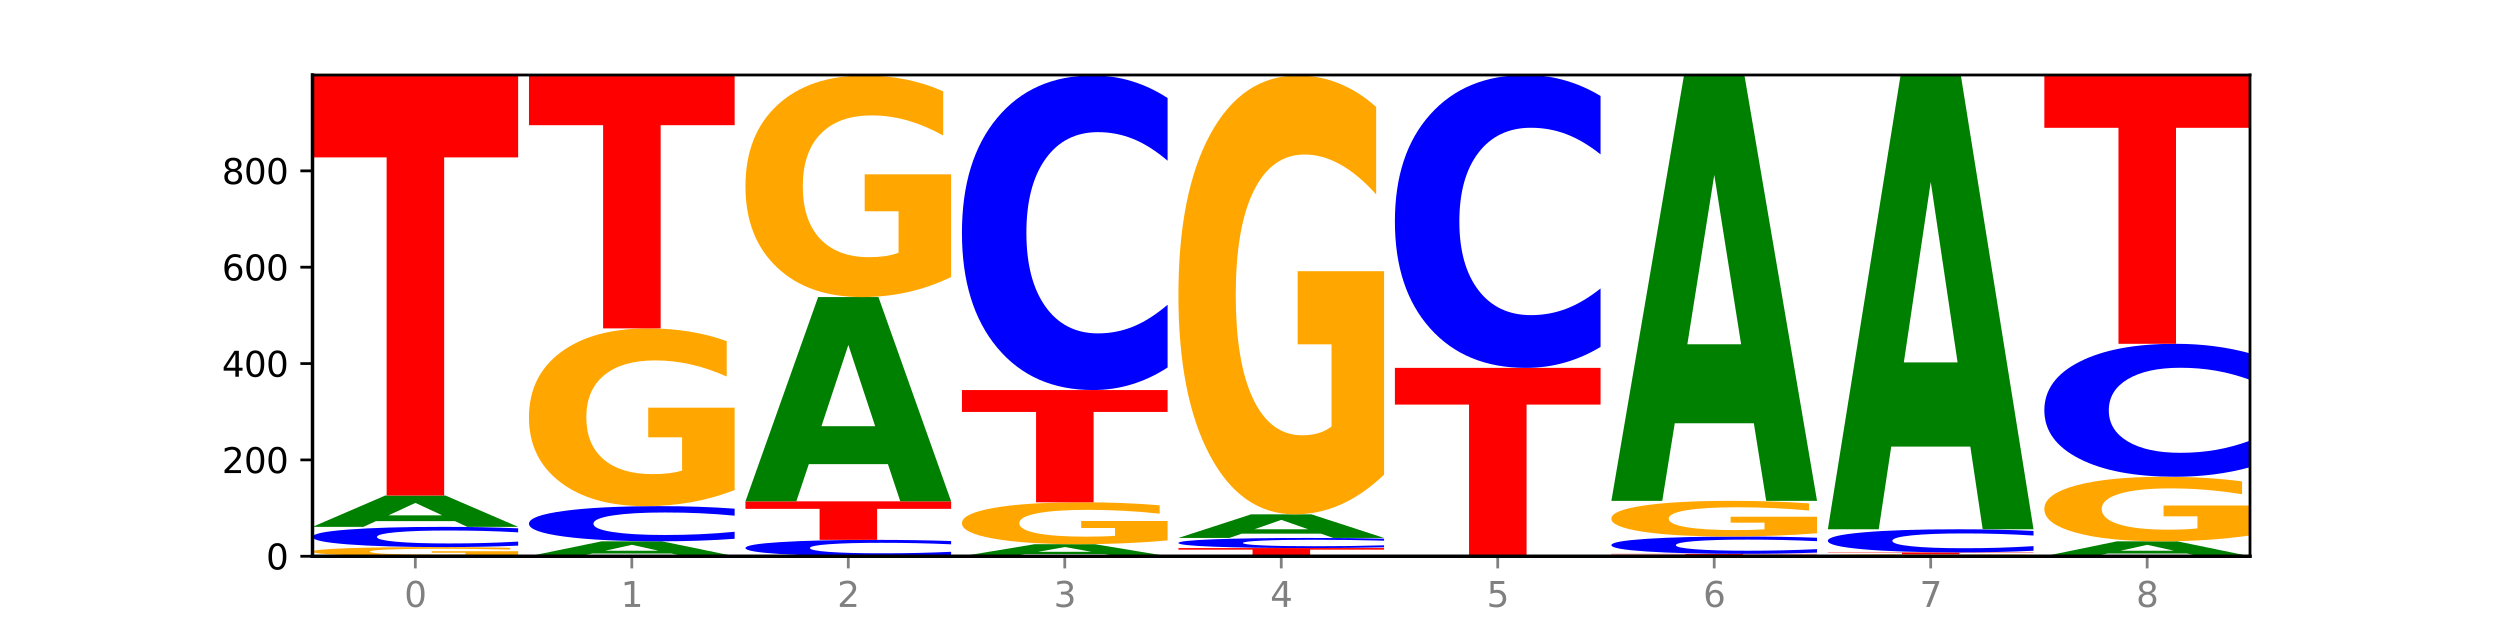 <?xml version="1.0" encoding="utf-8" standalone="no"?>
<!DOCTYPE svg PUBLIC "-//W3C//DTD SVG 1.1//EN"
  "http://www.w3.org/Graphics/SVG/1.1/DTD/svg11.dtd">
<svg xmlns:xlink="http://www.w3.org/1999/xlink" width="720pt" height="180pt" viewBox="0 0 720 180" xmlns="http://www.w3.org/2000/svg" version="1.1">
 <defs>
  <style type="text/css">*{stroke-linejoin: round; stroke-linecap: butt}</style>
 </defs>
 <g id="figure_1">
  <g id="patch_1">
   <path d="M 0 180 
L 720 180 
L 720 0 
L 0 0 
z
" style="fill: #ffffff"/>
  </g>
  <g id="axes_1">
   <g id="patch_2">
    <path d="M 90 160.2 
L 648 160.2 
L 648 21.6 
L 90 21.6 
z
" style="fill: #ffffff"/>
   </g>
   <g id="line2d_1">
    <path d="M 90 160.2 
L 648 160.2 
" clip-path="url(#p3f54d20036)" style="fill: none; stroke: #000000; stroke-width: 0.5; stroke-linecap: square"/>
   </g>
   <g id="patch_3">
    <path d="M 149.229 159.961 
Q 143.256 160.081 136.831 160.141 
Q 130.406 160.2 123.557 160.2 
Q 108.079 160.2 99.04 159.845 
Q 90 159.49 90 158.883 
Q 90 158.269 99.199 157.916 
Q 108.411 157.564 124.433 157.564 
Q 130.605 157.564 136.26 157.612 
Q 141.928 157.659 146.946 157.753 
L 146.946 158.278 
Q 141.769 158.158 136.645 158.099 
Q 131.521 158.039 126.371 158.039 
Q 116.84 158.039 111.677 158.258 
Q 106.513 158.476 106.513 158.883 
Q 106.513 159.286 111.491 159.506 
Q 116.469 159.725 125.628 159.725 
Q 128.123 159.725 130.26 159.713 
Q 132.397 159.7 134.097 159.672 
L 134.097 159.179 
L 124.34 159.179 
L 124.34 158.74 
L 149.229 158.74 
L 149.229 159.961 
z
" clip-path="url(#p3f54d20036)" style="fill: #ffa600"/>
   </g>
   <g id="patch_4">
    <path d="M 149.229 157.146 
Q 144.275 157.353 138.917 157.458 
Q 133.56 157.564 127.725 157.564 
Q 110.325 157.564 100.163 156.779 
Q 90 155.994 90 154.652 
Q 90 153.305 100.163 152.522 
Q 110.325 151.737 127.725 151.737 
Q 133.56 151.737 138.917 151.843 
Q 144.275 151.948 149.229 152.155 
L 149.229 153.316 
Q 144.23 153.042 139.38 152.914 
Q 134.53 152.787 129.173 152.787 
Q 119.562 152.787 114.056 153.284 
Q 108.564 153.78 108.564 154.652 
Q 108.564 155.521 114.056 156.018 
Q 119.562 156.514 129.173 156.514 
Q 134.53 156.514 139.38 156.387 
Q 144.23 156.258 149.229 155.984 
L 149.229 157.146 
z
" clip-path="url(#p3f54d20036)" style="fill: #0000ff"/>
   </g>
   <g id="patch_5">
    <path d="M 131.028 150.094 
L 108.249 150.094 
L 104.653 151.737 
L 90 151.737 
L 110.926 142.719 
L 128.303 142.719 
L 149.229 151.737 
L 134.588 151.737 
L 131.028 150.094 
z
M 111.882 148.42 
L 127.359 148.42 
L 119.633 144.833 
L 111.882 148.42 
z
" clip-path="url(#p3f54d20036)" style="fill: #008000"/>
   </g>
   <g id="patch_6">
    <path d="M 90 21.739 
L 149.229 21.739 
L 149.229 45.333 
L 127.92 45.333 
L 127.92 142.719 
L 111.35 142.719 
L 111.35 45.333 
L 90 45.333 
L 90 21.739 
z
" clip-path="url(#p3f54d20036)" style="fill: #ff0000"/>
   </g>
   <g id="patch_7">
    <path d="M 193.374 159.417 
L 170.596 159.417 
L 166.999 160.2 
L 152.346 160.2 
L 173.272 155.899 
L 190.65 155.899 
L 211.575 160.2 
L 196.935 160.2 
L 193.374 159.417 
z
M 174.229 158.618 
L 189.705 158.618 
L 181.979 156.907 
L 174.229 158.618 
z
" clip-path="url(#p3f54d20036)" style="fill: #008000"/>
   </g>
   <g id="patch_8">
    <path d="M 211.575 155.173 
Q 206.621 155.533 201.264 155.715 
Q 195.906 155.899 190.071 155.899 
Q 172.671 155.899 162.509 154.535 
Q 152.346 153.171 152.346 150.838 
Q 152.346 148.497 162.509 147.135 
Q 172.671 145.771 190.071 145.771 
Q 195.906 145.771 201.264 145.955 
Q 206.621 146.137 211.575 146.497 
L 211.575 148.516 
Q 206.576 148.039 201.726 147.817 
Q 196.876 147.595 191.519 147.595 
Q 181.909 147.595 176.402 148.46 
Q 170.91 149.321 170.91 150.838 
Q 170.91 152.349 176.402 153.213 
Q 181.909 154.075 191.519 154.075 
Q 196.876 154.075 201.726 153.853 
Q 206.576 153.629 211.575 153.152 
L 211.575 155.173 
z
" clip-path="url(#p3f54d20036)" style="fill: #0000ff"/>
   </g>
   <g id="patch_9">
    <path d="M 211.575 141.139 
Q 205.602 143.455 199.177 144.618 
Q 192.753 145.771 185.903 145.771 
Q 170.426 145.771 161.386 138.876 
Q 152.346 131.981 152.346 120.19 
Q 152.346 108.261 161.545 101.419 
Q 170.758 94.577 186.779 94.577 
Q 192.952 94.577 198.607 95.507 
Q 204.275 96.427 209.292 98.246 
L 209.292 108.451 
Q 204.115 106.114 198.992 104.961 
Q 193.868 103.798 188.717 103.798 
Q 179.187 103.798 174.023 108.049 
Q 168.859 112.29 168.859 120.19 
Q 168.859 128.015 173.837 132.288 
Q 178.815 136.55 187.974 136.55 
Q 190.47 136.55 192.607 136.306 
Q 194.744 136.053 196.443 135.524 
L 196.443 125.943 
L 186.686 125.943 
L 186.686 117.408 
L 211.575 117.408 
L 211.575 141.139 
z
" clip-path="url(#p3f54d20036)" style="fill: #ffa600"/>
   </g>
   <g id="patch_10">
    <path d="M 152.346 21.877 
L 211.575 21.877 
L 211.575 36.056 
L 190.267 36.056 
L 190.267 94.577 
L 173.696 94.577 
L 173.696 36.056 
L 152.346 36.056 
L 152.346 21.877 
z
" clip-path="url(#p3f54d20036)" style="fill: #ff0000"/>
   </g>
   <g id="patch_11">
    <path d="M 273.922 159.862 
Q 268.967 160.029 263.61 160.114 
Q 258.253 160.2 252.418 160.2 
Q 235.018 160.2 224.855 159.565 
Q 214.693 158.929 214.693 157.843 
Q 214.693 156.753 224.855 156.118 
Q 235.018 155.483 252.418 155.483 
Q 258.253 155.483 263.61 155.569 
Q 268.967 155.653 273.922 155.821 
L 273.922 156.761 
Q 268.923 156.539 264.073 156.436 
Q 259.223 156.333 253.865 156.333 
Q 244.255 156.333 238.748 156.735 
Q 233.257 157.136 233.257 157.843 
Q 233.257 158.546 238.748 158.949 
Q 244.255 159.35 253.865 159.35 
Q 259.223 159.35 264.073 159.247 
Q 268.923 159.143 273.922 158.921 
L 273.922 159.862 
z
" clip-path="url(#p3f54d20036)" style="fill: #0000ff"/>
   </g>
   <g id="patch_12">
    <path d="M 214.693 144.384 
L 273.922 144.384 
L 273.922 146.548 
L 252.613 146.548 
L 252.613 155.483 
L 236.043 155.483 
L 236.043 146.548 
L 214.693 146.548 
L 214.693 144.384 
z
" clip-path="url(#p3f54d20036)" style="fill: #ff0000"/>
   </g>
   <g id="patch_13">
    <path d="M 255.721 133.668 
L 232.942 133.668 
L 229.346 144.384 
L 214.693 144.384 
L 235.618 85.559 
L 252.996 85.559 
L 273.922 144.384 
L 259.281 144.384 
L 255.721 133.668 
z
M 236.575 122.75 
L 252.051 122.75 
L 244.325 99.351 
L 236.575 122.75 
z
" clip-path="url(#p3f54d20036)" style="fill: #008000"/>
   </g>
   <g id="patch_14">
    <path d="M 273.922 79.784 
Q 267.948 82.671 261.524 84.122 
Q 255.099 85.559 248.25 85.559 
Q 232.772 85.559 223.732 76.963 
Q 214.693 68.368 214.693 53.668 
Q 214.693 38.798 223.892 30.268 
Q 233.104 21.739 249.126 21.739 
Q 255.298 21.739 260.953 22.899 
Q 266.621 24.046 271.639 26.313 
L 271.639 39.035 
Q 266.462 36.122 261.338 34.685 
Q 256.214 33.234 251.064 33.234 
Q 241.533 33.234 236.369 38.534 
Q 231.206 43.821 231.206 53.668 
Q 231.206 63.424 236.184 68.75 
Q 241.161 74.063 250.32 74.063 
Q 252.816 74.063 254.953 73.76 
Q 257.09 73.443 258.789 72.784 
L 258.789 60.84 
L 249.033 60.84 
L 249.033 50.201 
L 273.922 50.201 
L 273.922 79.784 
z
" clip-path="url(#p3f54d20036)" style="fill: #ffa600"/>
   </g>
   <g id="patch_15">
    <path d="M 318.067 159.568 
L 295.289 159.568 
L 291.692 160.2 
L 277.039 160.2 
L 297.965 156.732 
L 315.342 156.732 
L 336.268 160.2 
L 321.627 160.2 
L 318.067 159.568 
z
M 298.922 158.924 
L 314.398 158.924 
L 306.672 157.545 
L 298.922 158.924 
z
" clip-path="url(#p3f54d20036)" style="fill: #008000"/>
   </g>
   <g id="patch_16">
    <path d="M 336.268 155.639 
Q 330.295 156.185 323.87 156.46 
Q 317.445 156.732 310.596 156.732 
Q 295.118 156.732 286.079 155.106 
Q 277.039 153.48 277.039 150.7 
Q 277.039 147.888 286.238 146.274 
Q 295.45 144.661 311.472 144.661 
Q 317.645 144.661 323.299 144.881 
Q 328.967 145.098 333.985 145.526 
L 333.985 147.933 
Q 328.808 147.381 323.684 147.11 
Q 318.561 146.835 313.41 146.835 
Q 303.879 146.835 298.716 147.838 
Q 293.552 148.838 293.552 150.7 
Q 293.552 152.545 298.53 153.553 
Q 303.508 154.557 312.667 154.557 
Q 315.162 154.557 317.299 154.5 
Q 319.437 154.44 321.136 154.315 
L 321.136 152.057 
L 311.379 152.057 
L 311.379 150.044 
L 336.268 150.044 
L 336.268 155.639 
z
" clip-path="url(#p3f54d20036)" style="fill: #ffa600"/>
   </g>
   <g id="patch_17">
    <path d="M 277.039 112.335 
L 336.268 112.335 
L 336.268 118.64 
L 314.959 118.64 
L 314.959 144.661 
L 298.389 144.661 
L 298.389 118.64 
L 277.039 118.64 
L 277.039 112.335 
z
" clip-path="url(#p3f54d20036)" style="fill: #ff0000"/>
   </g>
   <g id="patch_18">
    <path d="M 336.268 105.841 
Q 331.314 109.06 325.956 110.688 
Q 320.599 112.335 314.764 112.335 
Q 297.364 112.335 287.202 100.133 
Q 277.039 87.932 277.039 67.065 
Q 277.039 46.124 287.202 33.941 
Q 297.364 21.739 314.764 21.739 
Q 320.599 21.739 325.956 23.386 
Q 331.314 25.014 336.268 28.233 
L 336.268 46.292 
Q 331.269 42.025 326.419 40.041 
Q 321.569 38.058 316.212 38.058 
Q 306.601 38.058 301.095 45.787 
Q 295.603 53.497 295.603 67.065 
Q 295.603 80.577 301.095 88.306 
Q 306.601 96.016 316.212 96.016 
Q 321.569 96.016 326.419 94.032 
Q 331.269 92.03 336.268 87.763 
L 336.268 105.841 
z
" clip-path="url(#p3f54d20036)" style="fill: #0000ff"/>
   </g>
   <g id="patch_19">
    <path d="M 339.385 157.841 
L 398.615 157.841 
L 398.615 158.301 
L 377.306 158.301 
L 377.306 160.2 
L 360.735 160.2 
L 360.735 158.301 
L 339.385 158.301 
L 339.385 157.841 
z
" clip-path="url(#p3f54d20036)" style="fill: #ff0000"/>
   </g>
   <g id="patch_20">
    <path d="M 398.615 157.633 
Q 393.66 157.736 388.303 157.788 
Q 382.945 157.841 377.111 157.841 
Q 359.71 157.841 349.548 157.449 
Q 339.385 157.057 339.385 156.386 
Q 339.385 155.712 349.548 155.32 
Q 359.71 154.928 377.111 154.928 
Q 382.945 154.928 388.303 154.981 
Q 393.66 155.033 398.615 155.137 
L 398.615 155.718 
Q 393.615 155.58 388.765 155.517 
Q 383.915 155.453 378.558 155.453 
Q 368.948 155.453 363.441 155.701 
Q 357.95 155.949 357.95 156.386 
Q 357.95 156.82 363.441 157.069 
Q 368.948 157.317 378.558 157.317 
Q 383.915 157.317 388.765 157.253 
Q 393.615 157.188 398.615 157.051 
L 398.615 157.633 
z
" clip-path="url(#p3f54d20036)" style="fill: #0000ff"/>
   </g>
   <g id="patch_21">
    <path d="M 380.413 153.69 
L 357.635 153.69 
L 354.038 154.928 
L 339.385 154.928 
L 360.311 148.13 
L 377.689 148.13 
L 398.615 154.928 
L 383.974 154.928 
L 380.413 153.69 
z
M 361.268 152.428 
L 376.744 152.428 
L 369.018 149.724 
L 361.268 152.428 
z
" clip-path="url(#p3f54d20036)" style="fill: #008000"/>
   </g>
   <g id="patch_22">
    <path d="M 398.615 136.694 
Q 392.641 142.412 386.217 145.284 
Q 379.792 148.13 372.942 148.13 
Q 357.465 148.13 348.425 131.107 
Q 339.385 114.084 339.385 84.973 
Q 339.385 55.523 348.584 38.631 
Q 357.797 21.739 373.818 21.739 
Q 379.991 21.739 385.646 24.036 
Q 391.314 26.308 396.331 30.798 
L 396.331 55.993 
Q 391.154 50.223 386.031 47.377 
Q 380.907 44.505 375.757 44.505 
Q 366.226 44.505 361.062 55.001 
Q 355.898 65.47 355.898 84.973 
Q 355.898 104.294 360.876 114.841 
Q 365.854 125.363 375.013 125.363 
Q 377.509 125.363 379.646 124.763 
Q 381.783 124.136 383.482 122.831 
L 383.482 99.176 
L 373.726 99.176 
L 373.726 78.107 
L 398.615 78.107 
L 398.615 136.694 
z
" clip-path="url(#p3f54d20036)" style="fill: #ffa600"/>
   </g>
   <g id="patch_23">
    <path d="M 401.732 105.953 
L 460.961 105.953 
L 460.961 116.533 
L 439.652 116.533 
L 439.652 160.2 
L 423.082 160.2 
L 423.082 116.533 
L 401.732 116.533 
L 401.732 105.953 
z
" clip-path="url(#p3f54d20036)" style="fill: #ff0000"/>
   </g>
   <g id="patch_24">
    <path d="M 460.961 99.907 
Q 456.006 102.904 450.649 104.42 
Q 445.292 105.953 439.457 105.953 
Q 422.057 105.953 411.894 94.592 
Q 401.732 83.231 401.732 63.803 
Q 401.732 44.304 411.894 32.961 
Q 422.057 21.6 439.457 21.6 
Q 445.292 21.6 450.649 23.133 
Q 456.006 24.649 460.961 27.646 
L 460.961 44.461 
Q 455.962 40.488 451.112 38.641 
Q 446.262 36.794 440.904 36.794 
Q 431.294 36.794 425.788 43.991 
Q 420.296 51.17 420.296 63.803 
Q 420.296 76.383 425.788 83.58 
Q 431.294 90.759 440.904 90.759 
Q 446.262 90.759 451.112 88.912 
Q 455.962 87.047 460.961 83.074 
L 460.961 99.907 
z
" clip-path="url(#p3f54d20036)" style="fill: #0000ff"/>
   </g>
   <g id="patch_25">
    <path d="M 464.078 159.506 
L 523.307 159.506 
L 523.307 159.642 
L 501.999 159.642 
L 501.999 160.2 
L 485.428 160.2 
L 485.428 159.642 
L 464.078 159.642 
L 464.078 159.506 
z
" clip-path="url(#p3f54d20036)" style="fill: #ff0000"/>
   </g>
   <g id="patch_26">
    <path d="M 523.307 159.148 
Q 518.353 159.326 512.996 159.416 
Q 507.638 159.506 501.803 159.506 
Q 484.403 159.506 474.241 158.834 
Q 464.078 158.161 464.078 157.011 
Q 464.078 155.856 474.241 155.184 
Q 484.403 154.512 501.803 154.512 
Q 507.638 154.512 512.996 154.603 
Q 518.353 154.692 523.307 154.87 
L 523.307 155.865 
Q 518.308 155.63 513.458 155.521 
Q 508.608 155.411 503.251 155.411 
Q 493.641 155.411 488.134 155.837 
Q 482.642 156.263 482.642 157.011 
Q 482.642 157.755 488.134 158.182 
Q 493.641 158.607 503.251 158.607 
Q 508.608 158.607 513.458 158.497 
Q 518.308 158.387 523.307 158.152 
L 523.307 159.148 
z
" clip-path="url(#p3f54d20036)" style="fill: #0000ff"/>
   </g>
   <g id="patch_27">
    <path d="M 523.307 153.583 
Q 517.334 154.047 510.909 154.281 
Q 504.485 154.512 497.635 154.512 
Q 482.158 154.512 473.118 153.129 
Q 464.078 151.746 464.078 149.382 
Q 464.078 146.989 473.277 145.617 
Q 482.489 144.245 498.511 144.245 
Q 504.684 144.245 510.338 144.432 
Q 516.007 144.616 521.024 144.981 
L 521.024 147.028 
Q 515.847 146.559 510.723 146.328 
Q 505.6 146.094 500.449 146.094 
Q 490.918 146.094 485.755 146.947 
Q 480.591 147.797 480.591 149.382 
Q 480.591 150.951 485.569 151.808 
Q 490.547 152.662 499.706 152.662 
Q 502.201 152.662 504.339 152.614 
Q 506.476 152.563 508.175 152.457 
L 508.175 150.535 
L 498.418 150.535 
L 498.418 148.824 
L 523.307 148.824 
L 523.307 153.583 
z
" clip-path="url(#p3f54d20036)" style="fill: #ffa600"/>
   </g>
   <g id="patch_28">
    <path d="M 505.106 121.903 
L 482.328 121.903 
L 478.731 144.245 
L 464.078 144.245 
L 485.004 21.6 
L 502.382 21.6 
L 523.307 144.245 
L 508.667 144.245 
L 505.106 121.903 
z
M 485.961 99.14 
L 501.437 99.14 
L 493.711 50.356 
L 485.961 99.14 
z
" clip-path="url(#p3f54d20036)" style="fill: #008000"/>
   </g>
   <g id="patch_29">
    <path d="M 585.654 160.15 
Q 579.68 160.175 573.256 160.188 
Q 566.831 160.2 559.982 160.2 
Q 544.504 160.2 535.464 160.125 
Q 526.425 160.051 526.425 159.923 
Q 526.425 159.793 535.624 159.719 
Q 544.836 159.645 560.858 159.645 
Q 567.03 159.645 572.685 159.655 
Q 578.353 159.665 583.37 159.685 
L 583.37 159.795 
Q 578.194 159.77 573.07 159.758 
Q 567.946 159.745 562.796 159.745 
Q 553.265 159.745 548.101 159.791 
Q 542.938 159.837 542.938 159.923 
Q 542.938 160.008 547.915 160.054 
Q 552.893 160.1 562.052 160.1 
Q 564.548 160.1 566.685 160.097 
Q 568.822 160.095 570.521 160.089 
L 570.521 159.985 
L 560.765 159.985 
L 560.765 159.893 
L 585.654 159.893 
L 585.654 160.15 
z
" clip-path="url(#p3f54d20036)" style="fill: #ffa600"/>
   </g>
   <g id="patch_30">
    <path d="M 526.425 159.09 
L 585.654 159.09 
L 585.654 159.198 
L 564.345 159.198 
L 564.345 159.645 
L 547.775 159.645 
L 547.775 159.198 
L 526.425 159.198 
L 526.425 159.09 
z
" clip-path="url(#p3f54d20036)" style="fill: #ff0000"/>
   </g>
   <g id="patch_31">
    <path d="M 585.654 158.613 
Q 580.699 158.849 575.342 158.969 
Q 569.985 159.09 564.15 159.09 
Q 546.75 159.09 536.587 158.193 
Q 526.425 157.296 526.425 155.762 
Q 526.425 154.223 536.587 153.328 
Q 546.75 152.431 564.15 152.431 
Q 569.985 152.431 575.342 152.552 
Q 580.699 152.671 585.654 152.908 
L 585.654 154.235 
Q 580.654 153.922 575.805 153.776 
Q 570.955 153.63 565.597 153.63 
Q 555.987 153.63 550.48 154.198 
Q 544.989 154.765 544.989 155.762 
Q 544.989 156.756 550.48 157.324 
Q 555.987 157.891 565.597 157.891 
Q 570.955 157.891 575.805 157.745 
Q 580.654 157.598 585.654 157.284 
L 585.654 158.613 
z
" clip-path="url(#p3f54d20036)" style="fill: #0000ff"/>
   </g>
   <g id="patch_32">
    <path d="M 567.453 128.623 
L 544.674 128.623 
L 541.077 152.431 
L 526.425 152.431 
L 547.35 21.739 
L 564.728 21.739 
L 585.654 152.431 
L 571.013 152.431 
L 567.453 128.623 
z
M 548.307 104.366 
L 563.783 104.366 
L 556.057 52.381 
L 548.307 104.366 
z
" clip-path="url(#p3f54d20036)" style="fill: #008000"/>
   </g>
   <g id="patch_33">
    <path d="M 629.799 159.417 
L 607.02 159.417 
L 603.424 160.2 
L 588.771 160.2 
L 609.697 155.899 
L 627.074 155.899 
L 648 160.2 
L 633.359 160.2 
L 629.799 159.417 
z
M 610.653 158.618 
L 626.13 158.618 
L 618.404 156.907 
L 610.653 158.618 
z
" clip-path="url(#p3f54d20036)" style="fill: #008000"/>
   </g>
   <g id="patch_34">
    <path d="M 648 154.217 
Q 642.027 155.058 635.602 155.481 
Q 629.177 155.899 622.328 155.899 
Q 606.85 155.899 597.811 153.395 
Q 588.771 150.891 588.771 146.609 
Q 588.771 142.277 597.97 139.793 
Q 607.182 137.308 623.204 137.308 
Q 629.376 137.308 635.031 137.646 
Q 640.699 137.98 645.717 138.641 
L 645.717 142.347 
Q 640.54 141.498 635.416 141.079 
Q 630.292 140.657 625.142 140.657 
Q 615.611 140.657 610.448 142.201 
Q 605.284 143.741 605.284 146.609 
Q 605.284 149.451 610.262 151.003 
Q 615.24 152.55 624.399 152.55 
Q 626.894 152.55 629.031 152.462 
Q 631.168 152.37 632.868 152.178 
L 632.868 148.698 
L 623.111 148.698 
L 623.111 145.599 
L 648 145.599 
L 648 154.217 
z
" clip-path="url(#p3f54d20036)" style="fill: #ffa600"/>
   </g>
   <g id="patch_35">
    <path d="M 648 134.563 
Q 643.046 135.924 637.688 136.612 
Q 632.331 137.308 626.496 137.308 
Q 609.096 137.308 598.933 132.151 
Q 588.771 126.994 588.771 118.174 
Q 588.771 109.323 598.933 104.173 
Q 609.096 99.016 626.496 99.016 
Q 632.331 99.016 637.688 99.712 
Q 643.046 100.4 648 101.761 
L 648 109.394 
Q 643.001 107.591 638.151 106.752 
Q 633.301 105.914 627.944 105.914 
Q 618.333 105.914 612.827 109.18 
Q 607.335 112.439 607.335 118.174 
Q 607.335 123.885 612.827 127.152 
Q 618.333 130.411 627.944 130.411 
Q 633.301 130.411 638.151 129.572 
Q 643.001 128.726 648 126.922 
L 648 134.563 
z
" clip-path="url(#p3f54d20036)" style="fill: #0000ff"/>
   </g>
   <g id="patch_36">
    <path d="M 588.771 21.739 
L 648 21.739 
L 648 36.81 
L 626.691 36.81 
L 626.691 99.016 
L 610.121 99.016 
L 610.121 36.81 
L 588.771 36.81 
L 588.771 21.739 
z
" clip-path="url(#p3f54d20036)" style="fill: #ff0000"/>
   </g>
   <g id="matplotlib.axis_1">
    <g id="xtick_1">
     <g id="line2d_2">
      <defs>
       <path id="m9389c99f32" d="M 0 0 
L 0 3.5 
" style="stroke: #808080; stroke-width: 0.8"/>
      </defs>
      <g>
       <use xlink:href="#m9389c99f32" x="119.615" y="160.2" style="fill: #808080; stroke: #808080; stroke-width: 0.8"/>
      </g>
     </g>
     <g id="text_1">
      <!-- 0 -->
      <g style="fill: #808080" transform="translate(116.433 174.798) scale(0.1 -0.1)">
       <defs>
        <path id="DejaVuSans-30" d="M 2034 4250 
Q 1547 4250 1301 3770 
Q 1056 3291 1056 2328 
Q 1056 1369 1301 889 
Q 1547 409 2034 409 
Q 2525 409 2770 889 
Q 3016 1369 3016 2328 
Q 3016 3291 2770 3770 
Q 2525 4250 2034 4250 
z
M 2034 4750 
Q 2819 4750 3233 4129 
Q 3647 3509 3647 2328 
Q 3647 1150 3233 529 
Q 2819 -91 2034 -91 
Q 1250 -91 836 529 
Q 422 1150 422 2328 
Q 422 3509 836 4129 
Q 1250 4750 2034 4750 
z
" transform="scale(0.016)"/>
       </defs>
       <use xlink:href="#DejaVuSans-30"/>
      </g>
     </g>
    </g>
    <g id="xtick_2">
     <g id="line2d_3">
      <g>
       <use xlink:href="#m9389c99f32" x="181.961" y="160.2" style="fill: #808080; stroke: #808080; stroke-width: 0.8"/>
      </g>
     </g>
     <g id="text_2">
      <!-- 1 -->
      <g style="fill: #808080" transform="translate(178.78 174.798) scale(0.1 -0.1)">
       <defs>
        <path id="DejaVuSans-31" d="M 794 531 
L 1825 531 
L 1825 4091 
L 703 3866 
L 703 4441 
L 1819 4666 
L 2450 4666 
L 2450 531 
L 3481 531 
L 3481 0 
L 794 0 
L 794 531 
z
" transform="scale(0.016)"/>
       </defs>
       <use xlink:href="#DejaVuSans-31"/>
      </g>
     </g>
    </g>
    <g id="xtick_3">
     <g id="line2d_4">
      <g>
       <use xlink:href="#m9389c99f32" x="244.307" y="160.2" style="fill: #808080; stroke: #808080; stroke-width: 0.8"/>
      </g>
     </g>
     <g id="text_3">
      <!-- 2 -->
      <g style="fill: #808080" transform="translate(241.126 174.798) scale(0.1 -0.1)">
       <defs>
        <path id="DejaVuSans-32" d="M 1228 531 
L 3431 531 
L 3431 0 
L 469 0 
L 469 531 
Q 828 903 1448 1529 
Q 2069 2156 2228 2338 
Q 2531 2678 2651 2914 
Q 2772 3150 2772 3378 
Q 2772 3750 2511 3984 
Q 2250 4219 1831 4219 
Q 1534 4219 1204 4116 
Q 875 4013 500 3803 
L 500 4441 
Q 881 4594 1212 4672 
Q 1544 4750 1819 4750 
Q 2544 4750 2975 4387 
Q 3406 4025 3406 3419 
Q 3406 3131 3298 2873 
Q 3191 2616 2906 2266 
Q 2828 2175 2409 1742 
Q 1991 1309 1228 531 
z
" transform="scale(0.016)"/>
       </defs>
       <use xlink:href="#DejaVuSans-32"/>
      </g>
     </g>
    </g>
    <g id="xtick_4">
     <g id="line2d_5">
      <g>
       <use xlink:href="#m9389c99f32" x="306.654" y="160.2" style="fill: #808080; stroke: #808080; stroke-width: 0.8"/>
      </g>
     </g>
     <g id="text_4">
      <!-- 3 -->
      <g style="fill: #808080" transform="translate(303.472 174.798) scale(0.1 -0.1)">
       <defs>
        <path id="DejaVuSans-33" d="M 2597 2516 
Q 3050 2419 3304 2112 
Q 3559 1806 3559 1356 
Q 3559 666 3084 287 
Q 2609 -91 1734 -91 
Q 1441 -91 1130 -33 
Q 819 25 488 141 
L 488 750 
Q 750 597 1062 519 
Q 1375 441 1716 441 
Q 2309 441 2620 675 
Q 2931 909 2931 1356 
Q 2931 1769 2642 2001 
Q 2353 2234 1838 2234 
L 1294 2234 
L 1294 2753 
L 1863 2753 
Q 2328 2753 2575 2939 
Q 2822 3125 2822 3475 
Q 2822 3834 2567 4026 
Q 2313 4219 1838 4219 
Q 1578 4219 1281 4162 
Q 984 4106 628 3988 
L 628 4550 
Q 988 4650 1302 4700 
Q 1616 4750 1894 4750 
Q 2613 4750 3031 4423 
Q 3450 4097 3450 3541 
Q 3450 3153 3228 2886 
Q 3006 2619 2597 2516 
z
" transform="scale(0.016)"/>
       </defs>
       <use xlink:href="#DejaVuSans-33"/>
      </g>
     </g>
    </g>
    <g id="xtick_5">
     <g id="line2d_6">
      <g>
       <use xlink:href="#m9389c99f32" x="369" y="160.2" style="fill: #808080; stroke: #808080; stroke-width: 0.8"/>
      </g>
     </g>
     <g id="text_5">
      <!-- 4 -->
      <g style="fill: #808080" transform="translate(365.819 174.798) scale(0.1 -0.1)">
       <defs>
        <path id="DejaVuSans-34" d="M 2419 4116 
L 825 1625 
L 2419 1625 
L 2419 4116 
z
M 2253 4666 
L 3047 4666 
L 3047 1625 
L 3713 1625 
L 3713 1100 
L 3047 1100 
L 3047 0 
L 2419 0 
L 2419 1100 
L 313 1100 
L 313 1709 
L 2253 4666 
z
" transform="scale(0.016)"/>
       </defs>
       <use xlink:href="#DejaVuSans-34"/>
      </g>
     </g>
    </g>
    <g id="xtick_6">
     <g id="line2d_7">
      <g>
       <use xlink:href="#m9389c99f32" x="431.346" y="160.2" style="fill: #808080; stroke: #808080; stroke-width: 0.8"/>
      </g>
     </g>
     <g id="text_6">
      <!-- 5 -->
      <g style="fill: #808080" transform="translate(428.165 174.798) scale(0.1 -0.1)">
       <defs>
        <path id="DejaVuSans-35" d="M 691 4666 
L 3169 4666 
L 3169 4134 
L 1269 4134 
L 1269 2991 
Q 1406 3038 1543 3061 
Q 1681 3084 1819 3084 
Q 2600 3084 3056 2656 
Q 3513 2228 3513 1497 
Q 3513 744 3044 326 
Q 2575 -91 1722 -91 
Q 1428 -91 1123 -41 
Q 819 9 494 109 
L 494 744 
Q 775 591 1075 516 
Q 1375 441 1709 441 
Q 2250 441 2565 725 
Q 2881 1009 2881 1497 
Q 2881 1984 2565 2268 
Q 2250 2553 1709 2553 
Q 1456 2553 1204 2497 
Q 953 2441 691 2322 
L 691 4666 
z
" transform="scale(0.016)"/>
       </defs>
       <use xlink:href="#DejaVuSans-35"/>
      </g>
     </g>
    </g>
    <g id="xtick_7">
     <g id="line2d_8">
      <g>
       <use xlink:href="#m9389c99f32" x="493.693" y="160.2" style="fill: #808080; stroke: #808080; stroke-width: 0.8"/>
      </g>
     </g>
     <g id="text_7">
      <!-- 6 -->
      <g style="fill: #808080" transform="translate(490.511 174.798) scale(0.1 -0.1)">
       <defs>
        <path id="DejaVuSans-36" d="M 2113 2584 
Q 1688 2584 1439 2293 
Q 1191 2003 1191 1497 
Q 1191 994 1439 701 
Q 1688 409 2113 409 
Q 2538 409 2786 701 
Q 3034 994 3034 1497 
Q 3034 2003 2786 2293 
Q 2538 2584 2113 2584 
z
M 3366 4563 
L 3366 3988 
Q 3128 4100 2886 4159 
Q 2644 4219 2406 4219 
Q 1781 4219 1451 3797 
Q 1122 3375 1075 2522 
Q 1259 2794 1537 2939 
Q 1816 3084 2150 3084 
Q 2853 3084 3261 2657 
Q 3669 2231 3669 1497 
Q 3669 778 3244 343 
Q 2819 -91 2113 -91 
Q 1303 -91 875 529 
Q 447 1150 447 2328 
Q 447 3434 972 4092 
Q 1497 4750 2381 4750 
Q 2619 4750 2861 4703 
Q 3103 4656 3366 4563 
z
" transform="scale(0.016)"/>
       </defs>
       <use xlink:href="#DejaVuSans-36"/>
      </g>
     </g>
    </g>
    <g id="xtick_8">
     <g id="line2d_9">
      <g>
       <use xlink:href="#m9389c99f32" x="556.039" y="160.2" style="fill: #808080; stroke: #808080; stroke-width: 0.8"/>
      </g>
     </g>
     <g id="text_8">
      <!-- 7 -->
      <g style="fill: #808080" transform="translate(552.858 174.798) scale(0.1 -0.1)">
       <defs>
        <path id="DejaVuSans-37" d="M 525 4666 
L 3525 4666 
L 3525 4397 
L 1831 0 
L 1172 0 
L 2766 4134 
L 525 4134 
L 525 4666 
z
" transform="scale(0.016)"/>
       </defs>
       <use xlink:href="#DejaVuSans-37"/>
      </g>
     </g>
    </g>
    <g id="xtick_9">
     <g id="line2d_10">
      <g>
       <use xlink:href="#m9389c99f32" x="618.385" y="160.2" style="fill: #808080; stroke: #808080; stroke-width: 0.8"/>
      </g>
     </g>
     <g id="text_9">
      <!-- 8 -->
      <g style="fill: #808080" transform="translate(615.204 174.798) scale(0.1 -0.1)">
       <defs>
        <path id="DejaVuSans-38" d="M 2034 2216 
Q 1584 2216 1326 1975 
Q 1069 1734 1069 1313 
Q 1069 891 1326 650 
Q 1584 409 2034 409 
Q 2484 409 2743 651 
Q 3003 894 3003 1313 
Q 3003 1734 2745 1975 
Q 2488 2216 2034 2216 
z
M 1403 2484 
Q 997 2584 770 2862 
Q 544 3141 544 3541 
Q 544 4100 942 4425 
Q 1341 4750 2034 4750 
Q 2731 4750 3128 4425 
Q 3525 4100 3525 3541 
Q 3525 3141 3298 2862 
Q 3072 2584 2669 2484 
Q 3125 2378 3379 2068 
Q 3634 1759 3634 1313 
Q 3634 634 3220 271 
Q 2806 -91 2034 -91 
Q 1263 -91 848 271 
Q 434 634 434 1313 
Q 434 1759 690 2068 
Q 947 2378 1403 2484 
z
M 1172 3481 
Q 1172 3119 1398 2916 
Q 1625 2713 2034 2713 
Q 2441 2713 2670 2916 
Q 2900 3119 2900 3481 
Q 2900 3844 2670 4047 
Q 2441 4250 2034 4250 
Q 1625 4250 1398 4047 
Q 1172 3844 1172 3481 
z
" transform="scale(0.016)"/>
       </defs>
       <use xlink:href="#DejaVuSans-38"/>
      </g>
     </g>
    </g>
   </g>
   <g id="matplotlib.axis_2">
    <g id="ytick_1">
     <g id="line2d_11">
      <defs>
       <path id="mdc178ec7d8" d="M 0 0 
L -3.5 0 
" style="stroke: #000000; stroke-width: 0.8"/>
      </defs>
      <g>
       <use xlink:href="#mdc178ec7d8" x="90" y="160.2" style="stroke: #000000; stroke-width: 0.8"/>
      </g>
     </g>
     <g id="text_10">
      <!-- 0 -->
      <g transform="translate(76.638 163.999) scale(0.1 -0.1)">
       <use xlink:href="#DejaVuSans-30"/>
      </g>
     </g>
    </g>
    <g id="ytick_2">
     <g id="line2d_12">
      <g>
       <use xlink:href="#mdc178ec7d8" x="90" y="132.452" style="stroke: #000000; stroke-width: 0.8"/>
      </g>
     </g>
     <g id="text_11">
      <!-- 200 -->
      <g transform="translate(63.913 136.251) scale(0.1 -0.1)">
       <use xlink:href="#DejaVuSans-32"/>
       <use xlink:href="#DejaVuSans-30" x="63.623"/>
       <use xlink:href="#DejaVuSans-30" x="127.246"/>
      </g>
     </g>
    </g>
    <g id="ytick_3">
     <g id="line2d_13">
      <g>
       <use xlink:href="#mdc178ec7d8" x="90" y="104.705" style="stroke: #000000; stroke-width: 0.8"/>
      </g>
     </g>
     <g id="text_12">
      <!-- 400 -->
      <g transform="translate(63.913 108.504) scale(0.1 -0.1)">
       <use xlink:href="#DejaVuSans-34"/>
       <use xlink:href="#DejaVuSans-30" x="63.623"/>
       <use xlink:href="#DejaVuSans-30" x="127.246"/>
      </g>
     </g>
    </g>
    <g id="ytick_4">
     <g id="line2d_14">
      <g>
       <use xlink:href="#mdc178ec7d8" x="90" y="76.957" style="stroke: #000000; stroke-width: 0.8"/>
      </g>
     </g>
     <g id="text_13">
      <!-- 600 -->
      <g transform="translate(63.913 80.756) scale(0.1 -0.1)">
       <use xlink:href="#DejaVuSans-36"/>
       <use xlink:href="#DejaVuSans-30" x="63.623"/>
       <use xlink:href="#DejaVuSans-30" x="127.246"/>
      </g>
     </g>
    </g>
    <g id="ytick_5">
     <g id="line2d_15">
      <g>
       <use xlink:href="#mdc178ec7d8" x="90" y="49.209" style="stroke: #000000; stroke-width: 0.8"/>
      </g>
     </g>
     <g id="text_14">
      <!-- 800 -->
      <g transform="translate(63.913 53.008) scale(0.1 -0.1)">
       <use xlink:href="#DejaVuSans-38"/>
       <use xlink:href="#DejaVuSans-30" x="63.623"/>
       <use xlink:href="#DejaVuSans-30" x="127.246"/>
      </g>
     </g>
    </g>
   </g>
   <g id="patch_37">
    <path d="M 90 160.2 
L 90 21.6 
" style="fill: none; stroke: #000000; stroke-linejoin: miter; stroke-linecap: square"/>
   </g>
   <g id="patch_38">
    <path d="M 648 160.2 
L 648 21.6 
" style="fill: none; stroke: #000000; stroke-width: 0.8; stroke-linejoin: miter; stroke-linecap: square"/>
   </g>
   <g id="patch_39">
    <path d="M 90 160.2 
L 648 160.2 
" style="fill: none; stroke: #000000; stroke-linejoin: miter; stroke-linecap: square"/>
   </g>
   <g id="patch_40">
    <path d="M 90 21.6 
L 648 21.6 
" style="fill: none; stroke: #000000; stroke-width: 0.8; stroke-linejoin: miter; stroke-linecap: square"/>
   </g>
  </g>
 </g>
 <defs>
  <clipPath id="p3f54d20036">
   <rect x="90" y="21.6" width="558" height="138.6"/>
  </clipPath>
 </defs>
</svg>
